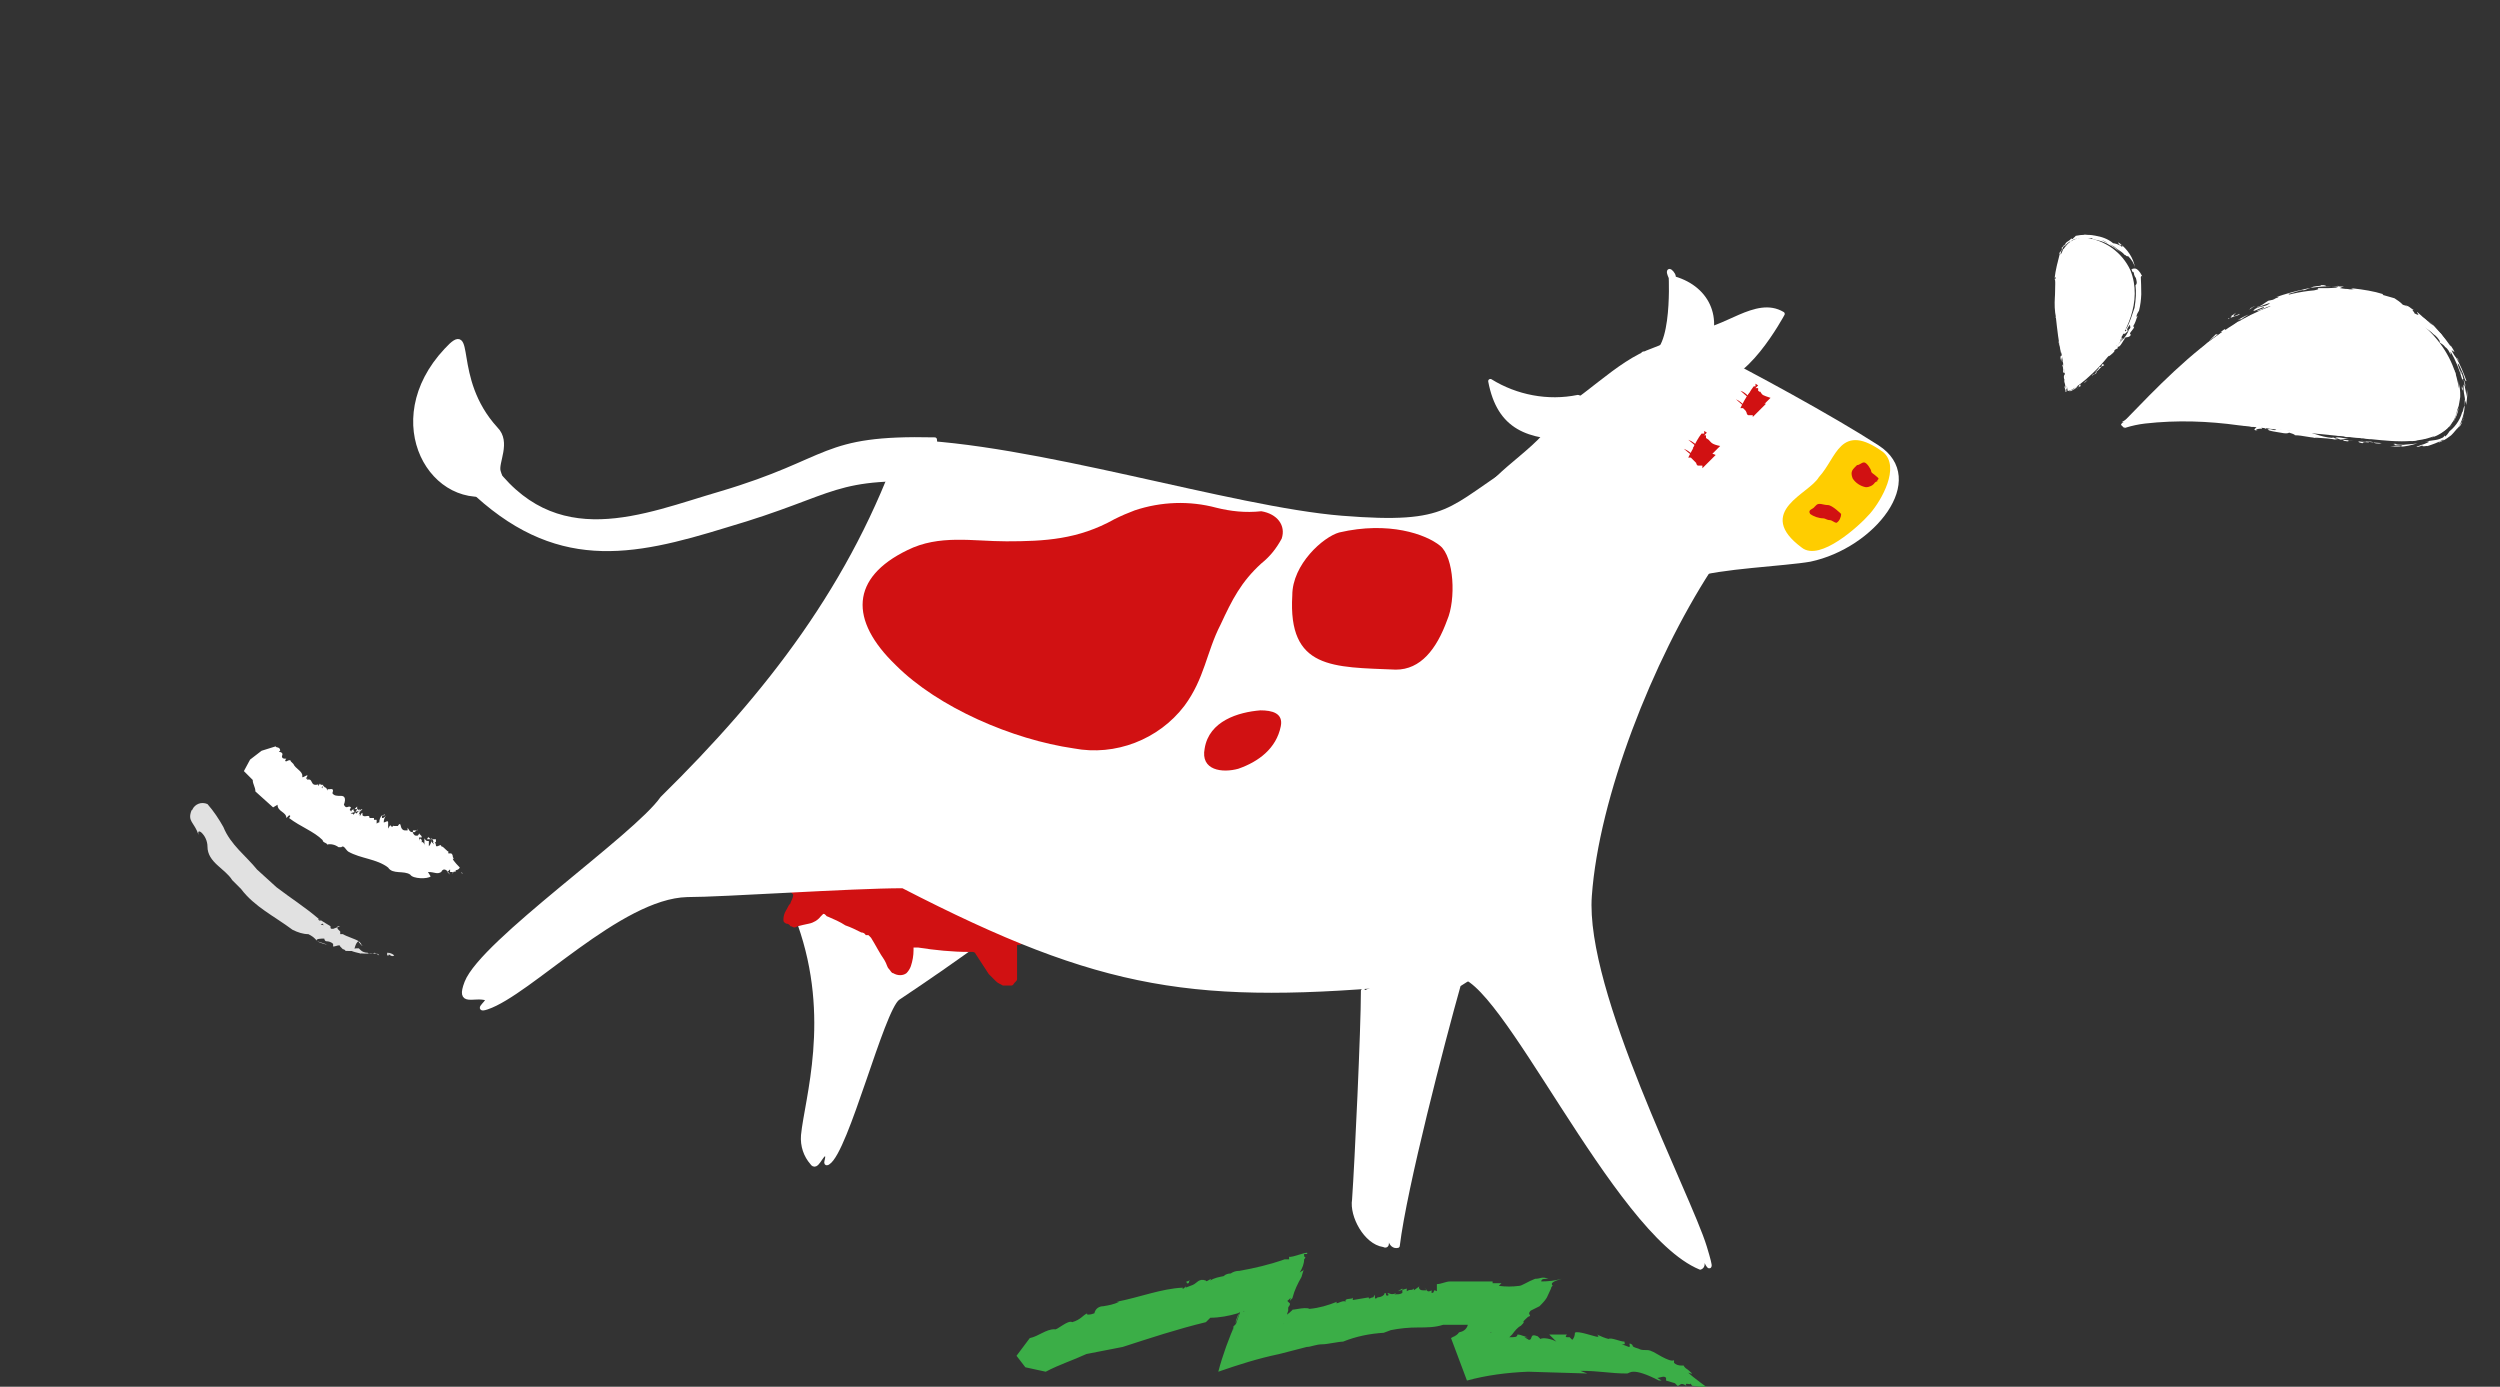 <?xml version="1.0" encoding="utf-8"?>
<!-- Generator: Adobe Illustrator 22.1.0, SVG Export Plug-In . SVG Version: 6.00 Build 0)  -->
<svg version="1.1" id="Layer_1" xmlns="http://www.w3.org/2000/svg" xmlns:xlink="http://www.w3.org/1999/xlink" x="0px" y="0px"
	 viewBox="0 0 282.5 156.7" style="enable-background:new 0 0 282.5 156.7;" xml:space="preserve">
<rect x="0" y="0" width="282.5" height="156.7" fill="#333333" stroke="none"/>
<style type="text/css">
	.st0{fill:#3BAE47;}
	.st1{opacity:0.85;}
	.st2{fill:#FFFFFF;}
	.st3{fill:#FFFFFF;stroke:#FFFFFF;stroke-width:0.493;stroke-linecap:round;stroke-linejoin:round;stroke-miterlimit:10;}
	.st4{fill:#D11112;}
	.st5{fill:#FFCD00;stroke:#FFCD00;stroke-width:0.493;stroke-miterlimit:10;}
	.st6{fill:#ED1C24;stroke:#ED1C24;stroke-width:0.689;stroke-miterlimit:10;}
	.st7{fill:none;}
</style>
<g transform="translate(-41.135 -1848.073)">
	<g transform="translate(62.68 1878.742)">
		<g transform="translate(93.221 110.935)">
			<path class="st0" d="M32,1.4C32.3,1.4,32.3,1.2,32,1.4z"/>
			<path class="st0" d="M58,4"/>
			<path class="st0" d="M57,8.8"/>
			<path class="st0" d="M40.9,4.7"/>
			<path class="st0" d="M19.3,3.2"/>
			<path class="st0" d="M19.3,3.2L19.3,3.2c0,0.3,0.3,0.3,0.3,0C19.8,2.9,19.6,3.2,19.3,3.2z"/>
			<path class="st0" d="M1.5,9.3"/>
			<path class="st0" d="M41.9,9"/>
			<path class="st0" d="M4.3,8.3"/>
			<path class="st0" d="M58.5,3.7"/>
			<path class="st0" d="M49.3,10.1"/>
			<path class="st0" d="M75.8,12.6"/>
			<path class="st0" d="M56.7,9.6h-0.8v0.3L56.7,9.6z"/>
			<path class="st0" d="M64.6,13.6l-0.8-0.3c2.3,0,3.3,0.3,5.3,0.3l0,0c0.3,0,0.5-0.8,3.6,0.8H73l-0.5-0.3c0.3,0,0.8-0.3,1,0v0.3
				l1,0.3l0.3,0.3c0.3,0,0.3-0.5,1,0c-0.3-0.5,0.5,0,0.5-0.3c0,0.1,0.1,0.3,0.2,0.3c0,0,0,0,0,0c0.5,0,1.5,0.3,1.8,0.3
				c0,0-1.8-1.3-2.3-1.8c0.8,0.3,0.3,0,0-0.3l0,0c-0.5-0.3-0.5-0.5-0.5-0.5h-0.3c-0.3,0-0.6-0.1-0.8-0.3v-0.3c-0.5,0.3-2.3-1-2.5-1
				c-0.5-0.3-1,0-1.5-0.3c-1-0.3-0.5-0.3-0.8-0.5c-0.5-0.3,0,0.3-0.3,0.3l-0.8-0.3c0.5,0,0.3,0,0.3-0.3c-0.5,0-1.5-0.5-1.8-0.3
				c-0.4-0.1-0.9-0.3-1.3-0.5l0.3,0.3c-0.3-0.3-0.3,0,0,0c-0.5,0-2.5-0.8-2.8-0.5l0,0c0,0.3-0.1,0.6-0.3,0.8l-0.3-0.3h-0.3
				c-0.3,0,0-0.3,0-0.3h-2l0.8,0.8c-0.5-0.3-1.5-0.5-1.8-0.3l-0.3-0.3C58,9,58.5,9.8,58,9.8l-0.5-0.3H58c-0.5,0-0.8-0.3-1.3-0.3l0,0
				c0,0.3-0.3,0.3-0.8,0.3c-0.7,0.1-1.4,0.1-2,0l-0.3,0.3h-0.8V9.6c1,0,1.9-0.2,2.8-0.5l0,0c-0.5,0-1,0.3-1.5,0.3
				c-0.3,0-0.8-0.3-0.3-0.5L53.7,9c-1.2,0.2-2.4,0.3-3.6,0.3h0.3c-0.3,0.3-0.8,0.3-0.8,0l0,0l1.5,3.6l1.5-0.8c0.7-0.4,1.4-0.8,2-1.3
				v-0.3c0.3-0.3,1.3-0.5,1-0.8l0.5-0.5c0.3-0.4,0.6-0.8,1-1l0,0c0.8-0.8-0.3,0,0.8-1C58.5,7,57.7,7,58.2,6.5l1-0.5c1-1,0.8-1,1.3-2
				c0-0.1,0.1-0.3,0.2-0.3c0,0,0,0,0,0c-0.3-0.3,0-0.5,1-0.8c-0.7,0.2-1.5,0.3-2.3,0.3c0-0.3,0.3-0.3,0.8-0.3c-0.8-0.3-0.8,0-1.5,0
				c-0.8,0.3-1.5,0.8-1.8,0.8l0,0c-0.8,0.1-1.5,0.1-2.3,0l0.3-0.3h-1V3.2h-4.8c-0.5,0-1,0.3-1.5,0.3v0.8C47,4,47.5,4.5,47,4.5V4.2
				c-0.5,0.3-0.5,0-0.8-0.3l0.3,0.3H46c-0.5,0-0.5-0.5-0.3-0.5L45,4.2V4c-0.3,0.3-0.3,0-0.8,0.3V4l-1,0.3L43.7,4v0.5
				c-0.5,0.3-0.8,0-1,0.3L43,4.5c-0.5,0.3-0.8,0-1,0c0,0,0.3,0.3,0,0.3s0-0.3-0.3-0.3c0,0.3-0.5,0.5-0.8,0.5l0,0c0,0-0.3,0.3-0.3,0
				V4.7L40.4,5c-0.3,0-0.5,0.3-0.5,0l0,0l-1.8,0.3V5c0,0.3-1,0-0.8,0.5c-0.3-0.3-1.3,0.5-1,0c-1,0.4-2,0.7-3.1,0.8
				c-0.5-0.3-2.3,0.3-1.8,0c-0.3,0.3-0.6,0.6-1,0.8l0,0c0.3,0,0,0.8-0.3,1.3L30,8.5v0.3l0,0c0-0.3,0.3-0.5,0.3-0.8
				c0.3-0.5,0.3-1,0.5-1.5V6.2C30.8,6,31,6,31,5.7l-0.3-0.3C31,5.2,31,5,31.3,5V4.5l0,0c0,0.3-0.3,0.5-0.3,1l0,0
				c0-0.3,0.3-0.3,0.3-0.5c0.2-0.8,0.6-1.6,1-2.3c0.1-0.3,0.2-0.7,0.3-1c0,0.3-0.3,0.3-0.5,0.5c0.3-0.5,0.5-1,0.5-1.5
				c0,0,0.3-0.3,0-0.3l0,0V0.1h0.3c0.5-0.5-1.8,0.5-2,0.3v0.3h-0.5c-1.7,0.6-3.4,1-5.1,1.3c-0.4,0-0.7,0.1-1,0.3
				c-0.3,0-0.6,0.1-0.8,0.3c-0.5,0.1-1.1,0.2-1.5,0.5c0.3-0.5-0.5,0.3-0.5,0c-0.8-0.3-1,0.3-1.5,0.5l0,0l-0.8,0.3
				c0.3-0.5-0.5,0.5-0.3,0C16.5,4,14,5,11.4,5.5h0.3C11.1,5.8,10.5,5.9,9.9,6c-0.5,0-0.9,0.3-1,0.8C8.4,7,7.9,7,8.1,6.8
				C7.6,7,7.4,7.5,6.4,7.8c-0.5-0.3-1.8,1-2,0.8l0,0c-1,0-1.8,0.8-2.8,1l0,0l-1.5,2l1,1.3l2.3,0.5c1.5-0.8,3.1-1.3,4.6-2l4.1-0.8
				c3.1-1,6.1-2,9.4-2.8l0.5-0.5c1,0,2.1-0.2,3.1-0.5c0,0,0.5-0.3,0.3,0l0.3-0.3c0.3,0,0,0.3-0.3,0.3h0.3l0.5-1.3L26.2,5V4.7l-0.5,1
				L24.9,8l-0.3,0.3v0.3c-0.3,0.3,0.3-0.5,0.3-1l0.3-0.8V7l-0.3,0.8c-0.8,1.8-1.5,3.7-2,5.6c2.3-0.8,4.5-1.5,6.9-2l3.1-0.8
				c0.5,0,1-0.3,1.8-0.3c0.5,0,1.8-0.3,2.3-0.3c1.5-0.6,3-0.9,4.6-1l0,0l0.8-0.3l0,0c1-0.2,2-0.3,3.1-0.3l0,0c0.9,0,1.9,0,2.8-0.3
				h2.8c-0.1,0.4-0.4,0.7-0.8,0.8l0,0c-0.1,0-0.3,0.1-0.3,0.2c0,0,0,0,0,0c-0.3,0.3-0.5,0.3-0.8,0.5l1.8,4.8c2.2-0.6,4.5-0.9,6.9-1
				L64.6,13.6L64.6,13.6z"/>
			<path class="st0" d="M73.7,14.1"/>
			<path class="st0" d="M60.8,9.8L60.8,9.8l-0.3-0.3L60.8,9.8z"/>
			<path class="st0" d="M69.7,10.1L69.7,10.1z"/>
			<path class="st0" d="M76.8,14.6L76.8,14.6c0-0.1-0.1-0.3-0.2-0.3c0,0,0,0,0,0L76.8,14.6z"/>
			<path class="st0" d="M76.5,12.9"/>
		</g>
		<g transform="translate(0 60.09)">
			<g class="st1">
				<path class="st2" d="M21,16.2L21,16.2z"/>
				<path class="st2" d="M20.5,15.9"/>
				<path class="st2" d="M20.3,15.9"/>
				<path class="st2" d="M20.5,16.2"/>
				<path class="st2" d="M20.5,16.2"/>
				<path class="st2" d="M20,16.9L20,16.9c-0.3,0-0.6-0.1-0.8-0.3L19,16.4c-0.3,0-1,0-0.8,0.3c0.5,0.2,1,0.3,1.5,0.3H21
					c0.1,0,0.3,0.1,0.3,0.2c0,0,0,0,0,0l-0.5-0.3C20.8,16.9,20.3,17.2,20,16.9z"/>
				<path class="st2" d="M23,17.2L23,17.2c-0.2-0.2-0.5-0.3-0.8-0.3v0.3c0.3,0,0.3,0,0-0.3C22.5,17.2,22.8,17.4,23,17.2z"/>
				<path class="st2" d="M23.3,17.4"/>
				<path class="st2" d="M19,15.6c-0.5-0.3-1.3-0.5-1.8-0.8h-0.3v-0.3l-0.3-0.3l0,0v-0.3h0.3l-0.8,0.3l0,0c-0.3,0-0.3,0-0.3-0.3l0,0
					l-0.5-0.3h-0.3v-0.3h-0.3v0.3c0,0.3,0.3-0.3,0.3,0.3c0-0.3-0.3,0-0.3-0.3v-0.3c-0.1,0-0.3-0.1-0.3-0.2c0,0,0,0,0,0
					c0.1,0,0.3,0.1,0.3,0.2c0,0,0,0,0,0h0.3v0.3h0.3l-0.8-0.5c-1.5-1.3-3.1-2.3-4.8-3.6L7.5,7.5C6.3,6,4.5,4.7,3.7,2.7
					C3.2,1.8,2.6,0.9,1.9,0.1c-0.7-0.3-1.4,0-1.7,0.6c0,0,0,0.1-0.1,0.1c-0.5,1.3,0.3,1.3,0.8,2.8c-0.3-1,1,0,1,1.3
					c0,1.8,2,2.5,2.8,3.8l1,1c1.5,2,3.8,3.1,5.8,4.6c0.6,0.3,1.2,0.5,1.8,0.5c0.4,0.2,0.7,0.4,1,0.8c0.5,0.3,1,0.3,1.3,0.5
					c-0.5-0.3-0.8-0.3-1.3-0.5c-0.3-0.3,0.5-0.3,0.8-0.3c0,0.1,0.1,0.3,0.2,0.3c0,0,0,0,0,0c0.3,0,0.6,0.1,0.8,0.3v0.3
					c0.3,0,0.8-0.3,0.8,0l0.3,0.3c0.1,0,0.3,0.1,0.3,0.2c0,0,0,0,0,0h0.3v-0.3l0.3,0.3l-0.3-0.3v0.3c0.5,0,1,0,1.5,0.3l0,0
					c-0.3,0-0.5-0.3-0.8-0.5l0,0C18.7,15.6,19,15.6,19,15.6C19,15.9,19.2,15.9,19,15.6c0.3,0.3,0.3,0.3,0.3,0.5h0.3
					C19.2,16.2,19,15.6,19,15.6z"/>
				<path class="st2" d="M16.7,14.6L16.7,14.6l-0.5-0.3C16.3,14.5,16.5,14.6,16.7,14.6z"/>
			</g>
		</g>
		<g transform="translate(6.015 53.366)">
			<path class="st2" d="M8.9,4.6"/>
			<path class="st2" d="M16,8.1"/>
			<path class="st2" d="M17,8.9"/>
			<path class="st2" d="M13,7.6"/>
			<path class="st2" d="M6.9,3.3"/>
			<path class="st2" d="M6.9,3.3"/>
			<path class="st2" d="M3.6,0"/>
			<path class="st2" d="M10.9,11.7"/>
			<path class="st2" d="M4.1,0.8"/>
			<path class="st2" d="M16,8.1"/>
			<path class="st2" d="M18.3,9.4"/>
			<path class="st2" d="M24.2,12.7"/>
			<path class="st2" d="M19.8,10.4"/>
			<path class="st2" d="M21.1,15l-0.3-0.5c0.8,0,1,0.3,1.5,0l0,0c0,0,0.3-0.8,1,0.3l0,0l-0.3-0.3l0.3-0.3v0.3h0.3v0.3
				c0,0,0-0.5,0.3-0.3c0-0.3,0.3-0.3,0-0.5v0.3c0.2,0,0.4-0.1,0.5-0.3c0,0-0.8-0.8-0.8-1c0.3,0,0,0,0-0.3l0,0c0-0.1-0.1-0.3-0.2-0.3
				c0,0,0,0,0,0h-0.3v-0.3c0,0.3-0.5-0.5-0.8-0.5c0-0.3-0.3,0-0.5,0s0-0.3-0.3-0.5s0,0.3,0,0.3l-0.3-0.3v-0.3c-0.3,0-0.3-0.5-0.5,0
				h1v0.3l0,0c-0.3,0.3-0.5-0.8-0.5-0.3l0,0c0,0.3-0.1,0.6-0.3,0.8v-0.3l0,0v-0.3c-0.3,0-0.3,0-0.5-0.3v0.8c0-0.3-0.3-0.5-0.3-0.3
				v-0.3c-0.3-0.5-0.3,0.3-0.3,0v-0.3h0.3c0-0.3-0.3-0.3-0.3-0.5l0,0c0,0.1-0.1,0.3-0.2,0.3c0,0,0,0,0,0c-0.3,0-0.3,0-0.5-0.3v-0.3
				h0.5V9.7l-0.3,0.3c-0.5,0-0.5,0-0.8-0.5v0.3h-0.3c-0.3,0-0.5-0.3-0.5-0.8v0.3c0,0,0-0.5-0.3,0h-0.5c0-0.3,0,0.3-0.3,0
				c0-0.3-0.3,0.3-0.3,0.3V8.9c0-0.3-0.3,0-0.5,0c0-0.3,0.1-0.6,0.3-0.8c-0.3,0.3-0.3,0.3-0.5,0.3c0-0.3,0-0.3,0.3-0.3
				c0-0.3,0,0-0.3,0c-0.2,0.2-0.3,0.5-0.3,0.8l0,0c-0.3,0-0.3,0.3-0.3,0V8.6h-0.3V8.4h-0.5c0-0.5-0.5,0-0.8-0.3V7.9
				c0-0.3-0.3,0.3-0.3,0.3V7.9c-0.3,0.3,0,0,0-0.3v0.3l0,0c0-0.3,0-0.5,0.3-0.5l-0.3,0.3V7.4c-0.3,0.3,0,0-0.3,0V7.1l-0.3,0.3h0.3
				l-0.3,0.5c-0.3,0.3,0,0-0.3,0l0,0c-0.3,0,0-0.3,0-0.3l0,0l-0.3,0.3l0,0L13,7.6l-0.3,0.3l0,0l-0.3-0.3V7.4c-0.3,0.3,0-0.3-0.3,0.3
				c0-0.3-0.3,0,0-0.5c-0.3-0.3-0.5,0.3-0.8-0.3c0.3-0.8,0-1-0.3-1c-0.5,0-0.8,0-1-0.3c0.3-0.8-0.5-0.3-0.5-0.5L9.4,5.3
				c0-0.5-0.5-0.3-0.3-0.5H8.9v0.3c0-0.3-0.3,0,0-0.3l0,0c0.3-0.3-0.3,0-0.3-0.3L8.4,4.8V4.6l0,0c-1,0.3-0.5-0.8-1.3-0.5
				c0.3-0.3-0.3,0,0-0.3c0.3-0.5-0.3,0-0.5,0l0,0V3.6l0,0c0-0.5-0.8-0.8-1-1.3l0,0L5.3,2c0-0.3-0.5,0-0.5,0c-0.3,0,0-0.3,0-0.3
				c-0.3,0-0.5,0-0.5-0.3C4.6,0.8,3.6,1,4.1,0.8l0,0c0-0.5-0.5-0.3-0.5-0.5l0,0L2,0.8l-1.3,1L0,3.1l1,1c0,0.5,0.3,0.8,0.3,1.3l2,1.8
				l0.5-0.3c0,0.8,1,0.8,1,1.5l0.3-0.3c0.3,0,0,0.3,0,0.3c1.3,1,2.8,1.5,3.8,2.5c0,0.3,0.5,0.3,0.5,0.5c0.4-0.1,0.9,0,1.3,0.3h0.3
				c0.3-0.3,0.5,0.3,0.8,0.5l0,0C13.2,13,15,13,16.3,14c0.5,0.8,1.8,0.3,2.5,0.8C19.1,15.3,20.8,15.3,21.1,15z"/>
			<path class="st2" d="M23.6,15"/>
			<path class="st2" d="M20.6,10.9"/>
			<path class="st2" d="M22.6,11.2"/>
			<path class="st2" d="M24.7,14.7L24.7,14.7C24.7,14.5,24.4,14.5,24.7,14.7z"/>
			<path class="st2" d="M24.4,13"/>
		</g>
		<g transform="translate(12.626 0)">
			<g transform="translate(12.758)">
				<path class="st3" d="M128.6,72.2c-3.2,3.2-6.8,6-10.7,8.4l0,0c-1.8,6.4-6.1,22.9-6.9,29.5c-0.4,0.1-0.7-0.2-0.8-0.6
					c0-0.1,0-0.1,0-0.2c0-0.5-0.5-0.5-0.5-0.3c0,0.5,0.3,1.3-0.3,1c-2-0.3-3.6-3.3-3.3-5.1c0.3-4.3,1-19.3,1-23.6"/>
				<path class="st3" d="M144.6,6.8c3.3,0,6.9-3.8,9.9-2c0,0-4.6,8.6-8.1,7.1C142.8,10.4,141.8,10.7,144.6,6.8"/>
				<g transform="translate(43.43 59.213)">
					<path class="st3" d="M29.7,9.4c-6.1,4.8-11.7,8.9-18.6,13.5c-1.8,1.3-5.8,17.3-7.9,18.6c-0.5,0.3,0.3-0.8-0.3-1
						c-0.5,0-1,1.8-1.5,1c-0.7-0.8-1.1-1.9-1-3.1C0.8,34.3,3.8,25.2,0,14.5C2.3,9.4,5.1,4.8,7.6,0"/>
				</g>
				<path class="st4" d="M42.7,70.4L42.7,70.4c0,0.5-0.3,0.8-0.3,1c-0.3,0.3-0.3,0.5-0.5,0.8c-0.2,0.3-0.3,0.7-0.3,1
					c0,0.3,0,0.3,0.3,0.5c0.2,0,0.4,0.1,0.5,0.3l0,0c0.3,0,0.3,0.3,0.8,0c0.4-0.1,0.8-0.2,1.3-0.3c0.5-0.1,1-0.4,1.3-0.8l0.3-0.3
					c0.3,0,0.3,0.3,0.5,0.3c0.7,0.3,1.4,0.6,2,1c0.6,0.2,1.2,0.5,1.8,0.8c0.2,0,0.4,0.1,0.5,0.3h0.3l0.3,0.3c0.5,0.8,1,1.8,1.5,2.5
					c0.3,0.5,0.3,0.8,0.5,1s0.3,0.5,0.5,0.5c0.5,0.3,1.1,0.3,1.5,0c0.2-0.2,0.4-0.5,0.5-0.8c0.2-0.6,0.3-1.2,0.3-1.8v-0.3h0.5
					c1.9,0.3,3.9,0.5,5.8,0.5H63c0.1,0,0.3,0.1,0.3,0.2c0,0,0,0,0,0l1.5,2.3l0.8,0.8c0.3,0.3,0.5,0.3,0.8,0.5h0.8
					c0.3,0,0.3,0,0.5-0.3c0.3-0.3,0.3-0.3,0.3-0.5v-3.8h0.3c4.1-1.5,6.9-3.3,8.9-7.1c0.3-0.5,0.5-0.8,0.5-1.3
					c-0.3-9.7-6.1-14.2-14.2-18.6c-0.5-0.3-1-0.5-1.5-0.5c-8.9-2.5-16.5-3.1-24.2,2.5c-0.5,0.3-0.5,0.5-0.8,1
					C34.3,60,37.1,65.1,42.7,70.4L42.7,70.4z"/>
				<g transform="translate(5.503 7.556)">
					<path class="st3" d="M49.6,11.7c14.5,0.3,37.1,7.6,49.6,8.6s11.9-1,20.1-6.1c1.8-1.3,1.8-2.3,3.6-3.6c8.3,1.4,16.7,2.1,25.2,2
						c-2.5,4.8-4.1,8.4-7.4,13.5c-6.6,10.2-12.7,25.7-13.5,36.9c-0.8,10.9,11.2,33.8,13,39.7s-1.5-2.5-0.8,0.5c0,0.3,1,1.5,0.3,1.8
						C130,101,117.2,71.5,112.2,72c-1.5,0.4-3,0.6-4.6,0.8c-24.9,2.3-35.3,0.8-58-10.9c-5.8,0-20.3,1-24.4,1
						C17.6,63.1,7.4,74,2.6,75.6c-1.5,0.5,0.5-0.8,0-1c-1.5-0.5-3.3,0.8-2.3-1.8c1.8-4.6,19.1-16.5,22.1-20.8
						C34.4,40.2,44,27.8,49.6,11.7z"/>
					<path class="st3" d="M122.3,9.2c4.3-2,7.9-6.4,12.2-7.9c3.6-1.3,1.8-2.3,6.1,0.3c4.6,2.3,14,7.4,19.1,10.7
						c5.6,3.6-0.5,11.2-7.6,12.7c-2.8,0.5-10.4,0.8-13.2,1.8"/>
				</g>
				<path class="st3" d="M128.6,17.3c-2.3,3.6-8.1,6.1-8.9,10.2c0,0.3,12.7-0.8,11.4-5.3c0-0.3,1-0.3,0.5-0.5"/>
				<path class="st5" d="M156.8,31c1.8,1.5,6.1-2.3,7.4-3.8c1.3-1.5,3.3-5.1,1.5-6.6c-4.6-3.3-4.8,0.5-6.9,2.8
					C157.6,25.4,151.7,27.2,156.8,31z"/>
				<g transform="translate(157.516 26.303)">
					<path class="st4" d="M0.8,0.1c0.3-0.3,0.8,0,1.3,0s1.5,1,1.5,1c0,0.4-0.2,0.8-0.5,1l0,0c-0.3,0-0.5-0.3-0.8-0.3
						S1.8,1.6,1.6,1.6C1.1,1.6,0.5,1.4,0.1,1.1c-0.3-0.5,0.3-0.5,0.5-0.8L0.8,0.1"/>
				</g>
				<g transform="translate(162.317 21.585)">
					<path class="st4" d="M0.6,0.3C0.9,0.3,1.1,0,1.4,0s0.8,0.8,0.8,1s0.3,0.3,0.5,0.5S3.2,1.8,2.9,2c0,0.3,0,0-0.3,0.3
						C2.4,2.6,2,2.8,1.6,2.8C1,2.7,0.4,2.3,0.1,1.8C-0.2,1,0.1,0.8,0.6,0.3L0.6,0.3"/>
				</g>
				<g transform="translate(121.483)">
					<path class="st3" d="M24.2,9.1c2-3.8,0.3-7.4-3.8-8.4c-0.8-1.8,1,0.3,0,0c0,0,0.5,10.2-3.1,8.6"/>
					<path class="st3" d="M9.9,14.2c-3.4,0.7-7,0-9.9-1.8c1,5.3,4.3,6.4,9.4,6.4C11.4,17.5,13,15.2,9.9,14.2z"/>
				</g>
				<path class="st4" d="M110.8,45c2.8,0,4.6-2.3,5.8-5.6c1-2.3,0.8-7.1-0.8-8.4s-5.8-2.8-11.4-1.5c-1.8,0.5-5.3,3.6-5.3,7.1
					C98.6,45,103.7,44.7,110.8,45z"/>
				<path class="st4" d="M89.2,53.9c-0.5,2.5,2,2.8,3.8,2.3c2.3-0.8,4.3-2.3,4.8-4.8c0.3-1.5-1-1.8-2.3-1.8
					C93,49.8,89.7,50.8,89.2,53.9z"/>
				<path class="st4" d="M90.5,26.7c-3-0.8-6.2-0.7-9.2,0.3c-0.8,0.3-1.5,0.6-2.3,1c-4.1,2.3-7.9,2.5-12.2,2.5
					c-3.8,0-7.6-0.8-11.2,1c-6.4,3.1-6.6,7.9-1.3,13c4.8,4.8,13.2,8.4,20.1,9.4c4.7,0.9,9.6-1,12.5-4.8c2.3-3.1,2.5-6.1,4.1-9.2
					c1.3-2.8,2.3-4.8,4.6-6.9c1-0.8,1.7-1.7,2.3-2.8c0.5-1.5-0.5-2.8-2.3-3.1C93.8,27.3,92.1,27.1,90.5,26.7z"/>
				<path class="st3" d="M9.4,24.9C2,27.2-4.1,17,3.5,8.9c3.3-3.6,0.3,3.1,5.6,8.9c1.5,1.5,0,3.8,0.3,4.8
					C9.9,23.9,9.6,24.9,9.4,24.9z"/>
				<path class="st3" d="M6.1,24.4c9.7,9.4,18.3,7.6,29,4.3c13-3.8,11.7-5.8,24.9-5.1c-0.8-1.4-1.2-3-1.3-4.6
					c-13-0.3-11.4,2.3-24.2,6.1c-8.6,2.5-18.8,7.1-26.2-3.6C7.4,22.3,6.6,23.3,6.1,24.4z"/>
				<g transform="translate(148.941 12.687)">
					<path class="st4" d="M2.5,2.3C2,1.8,1.5,1,0.8,0.8"/>
					<path class="st4" d="M3.3,1.5"/>
					<path class="st4" d="M3.3,1.5"/>
					<path class="st4" d="M0,1.8"/>
					<path class="st4" d="M3.1,1L3.1,1C2.8,1,3.1,0.8,3.1,1C2.8,1,2.8,0.8,3.1,1C2.8,1,2.8,0.8,3.1,1L3.1,1L2.8,0.8l0,0V0.5H2.5
						l0.3-0.3L2.5,0l0,0v0.3H2.3C1.9,0.8,1.6,1.4,1.3,2h0.3l0.3,0.3l0,0L2,2.5l0,0c0,0.1,0.1,0.3,0.2,0.3c0,0,0,0,0,0h0.5v0.3l0,0
						l1.5-1.5l0,0C3.3,1.3,3.3,1.3,3.1,1L3.1,1z"/>
				</g>
				<g transform="translate(143.348 18.026)">
					<path class="st4" d="M2.3,2.5C1.8,2,1.3,1.3,0.5,1"/>
					<path class="st4" d="M3.1,1.8"/>
					<path class="st4" d="M3.1,1.5"/>
					<path class="st4" d="M0,2"/>
					<path class="st4" d="M2.8,1L2.8,1L2.5,0.8l0,0V0.5H2.3l0.3-0.3L2.3,0l0,0v0.3H2C1.6,0.8,1.3,1.4,1,2h0.3l0.3,0.3l0,0l0.3,0.3
						l0,0c0,0.1,0.1,0.3,0.2,0.3c0,0,0,0,0,0h0.5v0.3l0,0l1.5-1.5l0,0C3.1,1.5,3.1,1.3,2.8,1L2.8,1z"/>
				</g>
				<g transform="translate(148.433 13.45)">
					<path class="st4" d="M2.5,2.5C2,2,1.5,1.3,0.8,1"/>
					<path class="st4" d="M3.3,1.8"/>
					<path class="st4" d="M3.3,1.5"/>
					<path class="st4" d="M0,2"/>
					<path class="st4" d="M3.1,1L3.1,1L2.8,0.8l0,0V0.5H2.5l0.3-0.3L2.5,0l0,0v0.3H2.3C1.9,0.8,1.6,1.4,1.3,2h0.3l0.3,0.3l0,0L2,2.5
						l0,0c0,0.1,0.1,0.3,0.2,0.3c0,0,0,0,0,0h0.5V3l0,0l1.5-1.5l0,0C3.3,1.5,3.3,1.3,3.1,1L3.1,1z"/>
				</g>
				<g transform="translate(142.84 19.043)">
					<path class="st4" d="M2.3,2.5C1.8,2,1.3,1.3,0.5,1"/>
					<path class="st4" d="M3.1,1.5"/>
					<path class="st4" d="M3.3,1.5"/>
					<path class="st4" d="M0,2"/>
					<path class="st4" d="M2.8,1L2.8,1L2.5,0.8l0,0V0.5H2.3l0.3-0.3L2.3,0l0,0v0.3H2C1.6,0.8,1.3,1.4,1,2h0.3l0.3,0.3l0,0l0.3,0.3
						l0,0c0,0.1,0.1,0.3,0.2,0.3c0,0,0,0,0,0h0.5v0.3l0,0l1.5-1.5l0,0C3.1,1.3,3.1,1.3,2.8,1L2.8,1z"/>
				</g>
			</g>
			<path class="st6" d="M0,61"/>
		</g>
	</g>
	<g transform="matrix(0.839, 0.545, -0.545, 0.839, 282.763, 1862.735)">
		<g transform="translate(0 0)">
			<g transform="translate(0)">
				<g transform="translate(16.43 0)">
					<g transform="translate(0 0)">
						<path class="st2" d="M0.1,29c0.1-0.2,0.1-0.4,0.1-0.7c1-5.1,2-10.3,4.1-15.1S10,4.3,14.8,2.1C19.5,0,25.6,0.5,29.3,4.2
							c1.1,1,1.8,2.4,2,3.9c0.1,3-3,5-5.7,6.4c-4.8,2.5-9.5,4.9-14.3,7.3c-3.2,1.5-6.2,3.3-9,5.6c-0.6,0.5-1.1,1-1.6,1.6
							C0.5,29.1,0.3,29.1,0.1,29z"/>
						<path class="st2" d="M23.3,0.6c0.5,0,1.4,0.2,1.4,0.4c0.1-0.1,0.1-0.1,0.7,0c-0.1,0.1,0.5,0.3,0.9,0.4c-0.5-0.3-1-0.5-1.5-0.7
							c-0.2,0-0.5-0.1-0.7-0.1c-0.3-0.1-0.6-0.2-0.9-0.2c-0.5-0.1-1-0.2-1.6-0.1c0.2,0.1,0.5,0.1,0.8,0.2
							C22.7,0.4,22.9,0.6,23.3,0.6z"/>
						<path class="st2" d="M26.3,2.2h0.1c-0.4-0.2-0.8-0.3-1.3-0.4C25.5,1.8,26.3,2.1,26.3,2.2z"/>
						<path class="st2" d="M29.8,4.7c-0.2,0,0.2,0.5,0.1,0.6c0.2-0.2,0.7,0.8,0.8,1.3L31,6.8c-0.1-0.4-0.3-0.9-0.5-1.3
							c-0.3-0.5-0.7-1-1.2-1.4C29.5,4.3,29.7,4.5,29.8,4.7z"/>
						<path class="st2" d="M30.3,5.6c0.1,0.1,0.2,0.2,0.3,0.3C30.5,5.7,30,5.1,30.3,5.6z"/>
						<path class="st2" d="M30.3,4.6c-0.6-0.8,0.3,0.5-0.4-0.2C30.2,4.6,30.5,4.9,30.3,4.6z"/>
						<path class="st2" d="M31.4,8.6c0-0.7-0.1-1.4-0.4-2c0.1,0.3,0.1,0.5,0.2,0.8C31.3,7.8,31.4,8.2,31.4,8.6z"/>
						<path class="st2" d="M31.1,8.7c0-0.2,0.1-0.7,0.1-0.3C31.1,9,31,9.5,30.7,10.1c0.1-0.2,0.1-0.4,0.2-0.6
							c-0.1,0-0.1,0.1-0.1,0.2c-0.1,0.1-0.1,0.3-0.1,0.4c-0.1,0.3-0.3,0.5-0.4,0.5c-0.4,0.8,0.5-0.4,0,0.5c0.6-0.7,0.9-1.6,1.1-2.5
							c0,0.2-0.1,0.5-0.2,0.7c0.2-0.7,0.1-1.5-0.1-2.2C31.1,7.7,31.1,8.2,31.1,8.7z"/>
						<path class="st2" d="M29.7,11.4c-0.4,0.5-1.3,1.1-1.3,1.4c0.4-0.2,0.7-0.5,0.8-0.8c0.2-0.1,0.7-0.6,0.5-0.4
							C29.7,11.7,30,11.2,29.7,11.4z"/>
						<path class="st2" d="M27.7,13c-0.1,0.1-0.2,0.3-0.3,0.4c0.1-0.1,0.2-0.1,0.2-0.2l0.1,0.1c0.1-0.3,0.4-0.5,0.7-0.7
							C28.2,12.7,27.9,12.9,27.7,13z"/>
						<path class="st2" d="M28,13.8c-0.4,0.2-0.7,0.4-1.1,0.7c0.6-0.3,1.2-0.7,1.7-1.2l-0.1,0.1c0.3-0.3,0.6-0.6,0.8-0.9
							C28.9,13,27.6,13.7,28,13.8z"/>
						<path class="st2" d="M28.8,13.2l-0.4,0.4L28.8,13.2z"/>
						<path class="st2" d="M26,14.1c0.3-0.1,0.6-0.3,0.9-0.5l-0.2,0.1C26.4,13.9,26.1,14,26,14.1z"/>
						<path class="st2" d="M27.3,13.9c-0.7,0.4,0.5-0.1-0.2,0.3c0.4-0.2,0.7-0.4,1-0.7C27.9,13.6,27.4,14,27.3,13.9z"/>
						<path class="st2" d="M25.4,14.4l-0.7,0.5L25.4,14.4z"/>
						<path class="st2" d="M23.4,15.3l-0.1,0.2c-0.8,0.4-1.5,0.7-2.3,1c0.2,0.1-0.2,0.4,0.5,0.1c0.1-0.1,0.3-0.2,0.2-0.2
							c0.3-0.1,0.2,0,0.5-0.1c0.4-0.3,1.2-0.7,1.6-0.9c-0.1,0.1-0.2,0.1-0.4,0.2c0.7-0.5,1-0.3,1.3-0.7C24.2,15,23.8,15.2,23.4,15.3
							z"/>
						<path class="st2" d="M23.7,15.8l0.7-0.3c-0.1,0.2-0.8,0.4-0.8,0.5c0.1,0.1,0.7-0.2,0.5-0.1c-0.1-0.3,0.9-0.5,0.4-0.5
							c0.8-0.5,0.4,0,1.2-0.5l0.2-0.2C24.9,15.3,24.7,15.3,23.7,15.8z"/>
						<path class="st2" d="M21.2,17.1l-0.4,0.1h0.2c-1.4,0.8-2.5,0.7-3.4,1.3c-1,0.6-2.1,1.1-3.2,1.6c-0.5,0.4,0.5-0.2,0.7-0.2
							c-0.1,0.3-0.6,0.2-0.8,0.5c0,0.2,1.2-0.4,1.7-0.6c0.2-0.1,0.4-0.2,0.5-0.4c0.1,0,0.6-0.2,0.7-0.1c0.8-0.5,1.4-0.6,2.2-1.1
							c0.3-0.1-0.6,0.4-0.4,0.2l0.5-0.2h-0.1c0.7-0.4,1.4-0.8,2.2-1.1c-0.4,0.1-0.6,0.2-0.2-0.1l0.4-0.1l0.7-0.6
							C22.1,16.6,21.2,16.8,21.2,17.1z"/>
						<path class="st2" d="M22.2,16.8c1-0.4-0.2-0.1,0.9-0.6L22,16.8H22.2z"/>
						<path class="st2" d="M17.5,18.9l-0.5,0.2C17.3,19.1,17.9,18.5,17.5,18.9z"/>
						<path class="st2" d="M15.7,19.8l0.1-0.3l-0.4,0.3H15.7z"/>
						<path class="st2" d="M14,20.4c-0.3,0.2,0.1,0.1,0.5-0.1C14.2,20.5,13.9,20.5,14,20.4z"/>
						<path class="st2" d="M11.2,21.5c0.8-0.4-0.7,0.3-0.2-0.1C10.9,21.5,10.5,21.8,11.2,21.5z"/>
						<path class="st2" d="M8.3,22.4c0.3-0.2,0.4-0.2,0.5-0.2C8.7,22.4,8.5,22.4,8.3,22.4z"/>
						<path class="st2" d="M18.7,17.8c0.1-0.1,0.2-0.1,0.3-0.1C18.9,17.7,18.8,17.7,18.7,17.8z"/>
						<path class="st2" d="M18.5,17.8l0.2-0.1C18.6,17.8,18.6,17.8,18.5,17.8z"/>
						<path class="st2" d="M12.4,20.6"/>
						<path class="st2" d="M28.5,3.7c-0.1-0.1-0.2-0.2-0.4-0.2C28.3,3.5,28.4,3.6,28.5,3.7z"/>
						<path class="st2" d="M28.2,3.3c0.3,0.1,0.5,0.3,0.6,0.6c0.2,0.3,0.5,0.6,0.8,0.9c-0.4-0.4-0.7-0.7-1.1-1
							C28.1,3.1,29,4,28.2,3.3z"/>
						<path class="st2" d="M29.7,12.1L29.7,12.1C29.6,12.2,29.6,12.1,29.7,12.1z"/>
						<path class="st2" d="M3.2,16.2L3.2,16.2L3,16.8L3.2,16.2z"/>
						<path class="st2" d="M3.3,16.2l0.5-1c-0.8,2.1-1.4,4.2-1.9,6.4v-0.2c-0.1,0.1,0.3-1.3,0.7-2.6C2.8,17.8,3.1,17,3.3,16.2z"/>
						<path class="st2" d="M3.4,15.8c0.1-0.7,0.5-1,0.7-1.8c-0.1,0.5-0.2,0.9-0.4,1.4L3.4,15.8z"/>
						<path class="st7" d="M3.8,13.6c0.2-0.3,0.3-0.7,0.4-0.9C4.3,12.9,4,13.3,3.8,13.6z"/>
						<path class="st2" d="M3.7,12.4c0-0.1,0.1-0.1,0.1-0.2C3.8,12.3,3.8,12.4,3.7,12.4z"/>
						<path class="st2" d="M3.8,12.4"/>
						<path class="st2" d="M3.8,12.3c0.1-0.1,0.1-0.3,0.1-0.4L3.8,12c0.1-0.2,0.2-0.5,0.3-0.7C4,11.7,4,11.7,4.1,11.8l0.4-0.6
							C4.6,11.4,4.1,11.7,3.8,12.3z"/>
						<path class="st7" d="M4.8,10.3L4.6,11C4.4,11.1,4.7,10.5,4.8,10.3z"/>
						<path class="st2" d="M5.5,9.5C5.4,9.7,5,10.2,5.3,9.9l-0.2,0.4C5.3,9.9,5,10.1,5.5,9.5z"/>
						<path class="st2" d="M5.1,10.2c0,0.1-0.1,0.1-0.1,0.2C5,10.3,5.1,10.3,5.1,10.2z"/>
						<path class="st7" d="M2.7,17.2C2.8,17.1,2.8,17.1,2.7,17.2L2.7,17.2z"/>
						<path class="st2" d="M6.4,8.4l0.2-0.2C6.6,8.2,6.5,8.3,6.4,8.4z"/>
						<path class="st2" d="M0.6,29.2c0.2-0.9,0.4-1.7,0.6-3c-0.2,0,0.1-0.5-0.1-0.7c-0.1,0.7,0.1-0.6,0.4-1.9
							c0.2-1.3,0.5-2.6,0.4-2.1v0.4l-0.1-0.4c0.2-0.6,0.4-1.3,0.6-1.9c0.1-0.1-0.3,1.3-0.6,2.6c-0.3,1.3-0.6,2.7-0.5,2.6
							c0.1-1.2,0.3-2.4,0.6-3.6c0.4-1.9,1-3.9,1-4l0.1-0.1c0.2-1,0.3-1.7,0.5-2.5l0.2-0.1C3.5,15,3.3,15.5,3.2,16
							c0.4-1,0.5-1.2,0.8-2c-0.2-0.1-0.4,0.7,0-0.4c0.2-0.2,0.1,0.5,0.4-0.4c0.5-1,0.2-0.9,0.7-1.8l-0.4,0.5
							c0.2-0.4,0.4-0.8,0.7-1.2c-0.2,0.4-0.7,1.3-0.5,1.4c0.3-0.5,0.5-1,0.8-1.5v0.2c0.3-0.3,0.3-0.5,0.7-1c0.2-0.4-0.3,0.2-0.2-0.1
							c0.3-0.3,0.6-0.7,0.8-1.1c-0.4,0.1-0.6,1-1.1,1.3l0.5-0.7c0.1-0.6-0.8,1.2-0.8,0.8c0.1-0.7,1-1,1.1-1.7c-0.3,0.3-1,1.4-1,1.2
							c0.4-0.4,0.4-0.7,0.7-1.3l0.5-0.5c0.1-0.3,0-0.1-0.2,0.1c1-1.2,2.1-2.4,3.4-3.4c0.7-0.7,0-0.2,0.3-0.5
							c0.5-0.3,1.1-0.7,1.6-1.1c0.1-0.1,0.3-0.4,0.1-0.3c-0.4,0.3-0.7,0.5-1.1,0.8c0-0.1-0.2-0.1-0.6,0.2c0.2,0-0.2,0.2-0.6,0.6
							C9.5,4.6,9.1,5,9.1,5.1L9.1,5C8.6,5.4,8.3,5.9,7.9,6.3H8c0,0-0.2,0.3-0.5,0.7c-0.3,0.4-0.7,0.9-1,1.3C6.6,8,7.6,6.7,6.9,7.4
							c0.7-0.9,1.4-1.7,2.2-2.5L8.9,5.1c1.1-1.2,2.4-2.1,3.8-2.9c-0.1,0.1-0.2,0.2-0.3,0.4c0.2-0.1,0.5-0.2,0.8-0.4
							c0.3-0.1,0.5-0.3,0.7-0.4c-0.6,0.3-0.3,0.1-0.2,0c1-0.5,2.1-1,3.2-1.3c0,0-0.1,0.1,0,0.1l1.3-0.4c0.4,0,0.8,0,1.2,0.1
							c0.2-0.1,0.8-0.1,0.5-0.1l-0.3,0c0.7-0.2,0.5,0,1.3-0.1c-0.7,0.1,0.2,0.2,0.1,0.3c1-0.1,0.1-0.2,0.2-0.3
							c0.8,0.1,1.7,0.3,2.5,0.5c0.1-0.1-0.8-0.2-0.9-0.3c0.3,0.1,0.7,0.1,0.8,0.1l-0.7-0.2c1.2,0.3,2.4,0.6,3.6,1.1l-0.1-0.1
							c0.2,0.1,0.5,0.2,0.8,0.4h-0.4c0.3,0.2,0.7,0.4,1.1,0.5l-0.1-0.1l0.5,0.2L27.6,2c0.9,0.4,1.7,1,2.5,1.6c0,0.2-0.4-0.2-0.8-0.5
							c-0.5-0.3-1-0.7-1.1-0.6c0.3,0.3,0.7,0.5,1,0.8c0-0.1-0.2-0.2-0.4-0.4c0.5,0.3,0.9,0.7,1.3,1.1c0.3,0.4,0.7,0.7,1,1.1
							c-0.1-0.2-0.3-0.5-0.4-0.7c0.6,0.7,0.7,1.4,1,1.6c-0.2-0.2-0.4-0.4-0.6-0.5c0.6,0.8,1,1.8,1.1,2.9c0.1,0,0.1-0.4,0-0.7
							c0-0.2-0.1-0.4-0.2-0.6c0.1,0.1,0.1,0.3,0.2,0.4c0,0.3,0,0.7,0,1c-0.1,0.4-0.1,0.8-0.2,1.2L32,9.7c-0.1,0.3-0.3,0.8-0.5,1.1
							s-0.3,0.5-0.2,0.2l0.3-0.4h-0.1c-0.3,0.6-0.7,1.1-1.1,1.6c0.1-0.2-0.5,0.5-0.5,0.2c-0.1,0.2-0.3,0.4-0.4,0.5
							c-0.2,0.1,0.1-0.2,0.3-0.5c0.2-0.2,0.3-0.4,0.5-0.7c-0.1-0.1-0.3,0.2-0.4,0.3c0.5-0.7,1-0.8,1.4-1.5c0.1-0.1,0.1-0.3,0.1-0.4
							l0.1,0.1c0.1-0.3,0.1-0.5,0.1-0.8c0.3-0.9,0.3-2-0.1-2.9c0.2,0.5,0.2,0.3,0.1,0.1s-0.2-0.6-0.1-0.5c-0.2-0.4-0.4-0.7-0.7-1
							c-0.3-0.3-0.5-0.6-0.7-0.9c-0.2-0.3,0.5,0.4,0.1-0.2c-0.4-0.4-0.7-0.5-0.5-0.2c-0.9-0.8-1.9-1.5-2.9-2L27,2.1
							c-0.3-0.2-0.6-0.4-1-0.4c-0.2-0.1-0.5-0.1-0.8-0.1c-0.1-0.1-0.1-0.1,0-0.1c-0.4-0.2-0.7-0.3-1.1-0.3c-0.4-0.1-0.8-0.1-1.6-0.1
							c0.4,0.2,0.8,0.3,1.2,0.3l-0.2,0.1c1.3,0.2,2.5,0.6,3.7,1.2l-0.5-0.1c0.7,0.6,0.7,0.1,1.3,0.8c0.3,0.2,0.2,0.1,0.1,0
							c-0.1-0.1-0.2-0.2,0-0.1c0.4,0.3-0.2,0.2,0.4,0.6c-1.2-0.9-2.5-1.5-3.9-1.9c-1.4-0.4-2.9-0.5-4.4-0.4
							c-0.1,0.1,0.1,0.1,0.2,0.1c-1.6,0.1-3.2,0.5-4.8,1c-2,0.7-3.8,2-3.7,2.3c-0.1,0.1,0.2-0.3-0.3,0.1c0,0.1-0.1,0.2,0,0.1
							c-1.5,1.1-2.8,2.4-3.9,3.9c0.1,0-0.1,0.4-0.1,0.4c-0.5,0.6-1,1.2-1.4,1.9l0.2-0.1c-0.3,0.5-0.6,1.1-0.9,1.7
							c0,0.1,0.1-0.2,0.2-0.3c-0.2,0.4-0.3,0.4-0.4,0.4L5,13.8c-0.7,1.2-1.2,2.5-1.6,3.8c-0.4,1.4-0.7,2.8-1.1,4.2
							c0,0.5,0,1-0.1,1.6l0.1-0.4c-0.1,0.7-0.1,0-0.2,0.7c0,0.4,0.2,0.2,0.2-0.4c0.1-0.4,0.1-0.1,0.1,0.1
							C1.7,25.2,1.2,27.4,0.6,29.2z"/>
						<path class="st2" d="M1.3,26.8c0.2-0.1-0.7,0.8-0.2,0.4c2-1.6,4.1-3,6.4-4.1c0.6-0.2,0.7-0.3,1.3-0.5c0,0,0-0.1-0.1-0.1
							c0,0,0,0,0,0c0.7-0.4,1.3-0.7,2-1c0.1-0.1,0.2-0.2-0.1-0.1c0.8-0.5,1.6-0.6,2-0.9c-0.4,0.1,0.4-0.3-0.2-0.1
							c0.9-0.5,1-0.1,1.7-0.4c0-0.1,0.1-0.1-0.1-0.1c0.8-0.2,2.3-1.3,2.5-1.1l0.2-0.2c0.3-0.1,0.6-0.1,0.9-0.2
							c0.4-0.2-0.1-0.1,0.1-0.2c0.5-0.2,1.1-0.4,1.7-0.6c0.1,0.1-0.9,0.2-1.3,0.6c0,0.1,0.1,0,0.2-0.1C16,19.3,14,19.9,12.2,21
							c-0.4,0.1-0.7,0.3-0.9,0.6c0.4-0.1,1.4-0.5,1.3-0.8l0.7-0.2c0.2-0.1,0.3,0.1,0.4,0.1c-0.4,0.2-0.8,0.7-0.2,0.4
							c-1.1,0.6,0.1-0.6-0.8-0.1l-0.1,0.2c0.1-0.2-0.7,0.2-1,0.4l0.1-0.1c-3.1,1.4-6,3.1-8.7,5.2c-0.5,0.2-0.9,0.5-1.3,1
							c-0.3,0.4-0.7,0.8-1.1,1.1c-0.2,0.3,0.5-0.2,0,0.2l-0.1,0.1l0,0C0.4,29.1,0.4,29,0.4,29H0.1c-0.1-0.2,0-0.4,0.6-0.5L0,28.7
							C0.3,28,0.7,27.4,1.3,26.8z"/>
					</g>
				</g>
				<g transform="translate(0 11.896)">
					<path class="st2" d="M7.9,1.9C6,0.7,3.6,0.6,1.6,1.6c-4.8,2.9,4.7,12.1,7.7,15.5C9.7,18.2,14.1,6.3,7.9,1.9z"/>
					<path class="st2" d="M5.3,11.8c0.2,0.1,0.5,0.4,0.4,0.5c0.1-0.1,0.1-0.1,0.4,0.1c-0.1,0.1,0.1,0.2,0.2,0.4
						c-0.1-0.2-0.2-0.4-0.4-0.6c-0.4-0.1-0.6-0.9-1-1C5,11.3,5,11.6,5.3,11.8z"/>
					<path class="st2" d="M5.8,13.4L5.8,13.4L5.4,13C5.6,13.1,5.9,13.4,5.8,13.4z"/>
					<path class="st2" d="M7.3,14.8c-0.1,0,0.1,0.3,0,0.4c0.2-0.2,0.4,0.4,0.5,0.5H8c-0.1-0.3-0.6-0.7-1-1.1L7.3,14.8z"/>
					<path class="st2" d="M7.5,15.3l0.2,0.1C7.6,15.2,7.4,15,7.5,15.3z"/>
					<path class="st2" d="M7.7,14.6c-0.3-0.4,0.1,0.2-0.2-0.1C7.6,14.6,7.7,14.8,7.7,14.6z"/>
					<path class="st2" d="M8.6,16.1L8,15.5l0.2,0.4L8.6,16.1z"/>
					<path class="st2" d="M8.5,16.5c-0.1-0.1-0.2-0.3-0.1-0.2c0,0.2,0.2,0.3,0.3,0.4c0.1,0.1,0.2,0.2,0.3,0.4l-0.2-0.2
						c0,0.2,0.4,0.3,0.4,0.5c0,0,0.1,0,0.1-0.1l-0.1-0.1c0-0.1-0.1-0.1-0.1-0.1c0-0.1,0.1,0,0.1-0.1C9.3,17,9.3,17,9.2,17
						c0,0-0.1,0-0.1-0.1c0,0,0,0,0,0c-0.1-0.1-0.1-0.1-0.1-0.2c-0.1-0.1-0.2-0.2-0.2-0.4c-0.1-0.1-0.1-0.2-0.2-0.2
						c0.1,0.1,0.1,0.2,0.2,0.3l0,0c-0.2-0.2-0.5-0.4-0.7-0.7C8,16.1,8.3,16.2,8.5,16.5z"/>
					<path class="st2" d="M9.6,17.1c0.2-0.2,0.5-0.8,0.4-1c-0.2,0.2-0.1,0.4-0.2,0.6c-0.1,0.1-0.2,0.3-0.2,0.1
						C9.7,16.9,9.5,17.2,9.6,17.1z"/>
					<path class="st2" d="M10.3,16c0-0.1-0.1-0.2-0.1-0.3v0.2h-0.1c0.1,0.2,0.1,0.4,0,0.6C10.2,16.3,10.1,16.1,10.3,16z"/>
					<path class="st2" d="M9.5,15.5c0.1-0.1,0.1-0.3,0.2-0.5C9.6,15.2,9.6,15.4,9.5,15.5v0.6C9.6,15.8,9.8,15.6,9.5,15.5z"/>
					<path class="st2" d="M9.5,15.7c0-0.1,0-0.1-0.1-0.2C9.5,15.6,9.5,15.6,9.5,15.7z"/>
					<path class="st2" d="M10.6,14.9l-0.2,0.5l0.1-0.1L10.6,14.9z"/>
					<path class="st2" d="M9.9,15.4c0.1-0.4-0.2,0.2-0.1-0.2c0-0.1-0.2,0.5-0.1,0.5C9.8,15.7,9.8,15.4,9.9,15.4z"/>
					<path class="st2" d="M10.6,14.6L10.6,14.6z"/>
					<path class="st2" d="M11,13.7l-0.1-0.1c0.2-0.4,0.1-0.9,0.4-1.1c-0.1,0.1-0.2-0.2-0.3,0.1c0.1,0.1,0,0.2,0.1,0.2
						c-0.1,0.1-0.1,0.1-0.2,0.2c0.1,0.2-0.1,0.7-0.1,0.8c0-0.1,0-0.1,0.1-0.2c0.1,0.5-0.3,0.4-0.1,0.7C10.7,14.1,11,13.9,11,13.7z"
						/>
					<path class="st2" d="M10.4,13.6l-0.1,0.3c-0.1-0.1,0.1-0.4,0-0.5c-0.1,0-0.2,0.3-0.2,0.2c0.2,0.1-0.1,0.4,0.2,0.4
						c-0.1,0.4-0.2,0.1-0.3,0.5l0.1,0.2C10.2,14.2,10.3,14.1,10.4,13.6z"/>
					<path class="st2" d="M10.7,12.3l0.1-0.1L10.7,12.3c0.1-0.8,0.7-1.2,0.6-1.7c0-0.6,0-1.1,0.1-1.7c-0.1-0.3-0.1,0.3-0.1,0.3
						c-0.2-0.1,0.1-0.3-0.1-0.4c-0.2,0-0.1,0.6-0.2,0.8c0,0.2,0.1,0.2,0.2,0.3C11,10,11,10.3,10.9,10.3c0.1,0.5-0.1,0.7-0.1,1.1
						c-0.1,0.1,0-0.4,0-0.2v0.2l0,0c0,0.4-0.1,0.8-0.2,1.1c0.1-0.2,0.2-0.2,0.2-0.1l-0.2,0.1l0.1,0.5C10.6,12.8,10.9,12.4,10.7,12.3
						z"/>
					<path class="st2" d="M10.3,12.7c-0.2,0.5,0.2,0,0.1,0.5l0.1-0.6L10.3,12.7z"/>
					<path class="st2" d="M11,10.4l0.1-0.2C10.9,10.3,11.1,10.7,11,10.4z"/>
					<path class="st2" d="M11,9.5l0.2,0.1L11,9.4L11,9.5z"/>
					<path class="st2" d="M11.2,8.6C11,8.5,11,8.7,11,8.9C11,8.7,11.1,8.6,11.2,8.6z"/>
					<path class="st2" d="M11.3,7.2c0.1,0.4,0-0.4,0.2-0.1C11.5,7,11.3,6.8,11.3,7.2z"/>
					<path class="st2" d="M11.4,5.7c0,0.1,0.1,0.2,0.1,0.2C11.4,5.9,11.4,5.8,11.4,5.7z"/>
					<path class="st2" d="M11.3,11.2L11.3,11.2z"/>
					<path class="st2" d="M11.3,11.1L11.3,11.1z"/>
					<path class="st2" d="M11.7,7.9"/>
					<path class="st2" d="M6.6,14.4l-0.1-0.1L6.6,14.4z"/>
					<path class="st2" d="M6.6,14.1c0.3,0.2,0.1,0.5,0.5,0.8c-0.2-0.2-0.4-0.3-0.5-0.5C6.5,14,6.8,14.5,6.6,14.1z"/>
					<path class="st2" d="M9.5,16.4"/>
					<path class="st2" d="M1.9,1.3L1.9,1.3l0.3-0.1L1.9,1.3z"/>
					<path class="st2" d="M1.8,1.3L1.3,1.4c1-0.6,2.1-0.9,3.2-0.9L4.3,0.6c0,0.1-0.7,0.1-1.3,0.2C2.6,0.9,2.2,1,1.8,1.3z"/>
					<path class="st2" d="M1.7,1.4C1.6,1.6,1.5,1.6,1.3,1.7C1.2,1.7,1,1.8,1,2c0.1-0.2,0.3-0.4,0.5-0.5H1.7z"/>
					<path class="st7" d="M1.1,2.3C0.9,2.4,0.9,2.6,0.8,2.7C0.8,2.5,1,2.4,1.1,2.3z"/>
					<path class="st2" d="M1.3,2.9"/>
					<path class="st2" d="M1.3,2.9"/>
					<path class="st2" d="M1.3,3L1.3,3c0,0.1,0,0.2-0.1,0.2c0.1-0.1,0-0.1-0.1-0.2c0,0.1-0.1,0.1-0.1,0.2C0.9,3.2,1.3,3.1,1.3,3z"/>
					<path class="st7" d="M1.1,3.6c0-0.1-0.1-0.2-0.1-0.2C1.2,3.4,1.1,3.5,1.1,3.6z"/>
					<path class="st2" d="M1,4C1,3.9,1,3.7,1,3.8V3.7C0.9,3.8,1.1,3.7,1,4z"/>
					<path class="st2" d="M0.9,3.7L0.9,3.7z"/>
					<path class="st7" d="M2.4,1.3"/>
					<path class="st2" d="M0.9,4.5L0.9,4.5z"/>
					<path class="st2" d="M8.2,1.4C7.8,1,7.3,0.8,6.8,0.7c-0.1,0.2-0.3,0-0.4,0.1c-0.3-0.1-0.6-0.1-1-0.1c-0.7-0.1-1.3,0-1,0.1
						l0.2-0.1L4.4,0.8c-0.3-0.1-0.8-0.2-1,0c0.4-0.1,0.9-0.1,1.3-0.1c0.7,0,1.3,0.2,1.3,0.1c0.1,0.1-0.8-0.1-1.7,0
						C3.7,0.8,3,1,2.4,1.3L2.3,1.2C2,1.4,1.7,1.7,1.5,2L1.4,2c0.2-0.1,0.2-0.2,0.5-0.4L1.4,1.8C1.2,1.9,1.1,2,1,2.1
						c0.1,0.1,0.3-0.2,0,0.2C0.9,2.4,1,2,0.7,2.4C0.6,2.5,0.5,2.7,0.5,2.8v0.4C0.6,3.2,0.6,3.1,0.7,3C0.6,3.1,0.6,3.2,0.6,3.3
						C0.5,3.4,0.5,3.5,0.5,3.6c0-0.2,0.1-0.7-0.1-0.7C0.3,3.1,0.2,3.4,0.2,3.7L0.1,3.5c-0.1,0.2,0,0.3-0.1,0.5
						c0.1,0.2,0.2-0.1,0.2,0c-0.1,0.2,0,0.5,0.1,0.7c0.1-0.1,0.1-0.2,0.1-0.4C0.2,4.2,0.2,4,0.4,3.9v0.4c0.2,0.2-0.1-0.7,0.2-0.5
						c0.1,0.1,0.1,0.3,0,0.4c-0.1,0.1,0,0.3,0.1,0.4V4.3c0-0.1,0-0.2,0.1-0.2C0.6,4.2,0.8,4.3,0.9,4.6c0,0.1-0.1,0.2-0.1,0.4
						C1,5,0.9,4.9,1,4.8C0.9,5.3,1.4,6,1.6,6.7c0.2,0.4,0.1,0,0.3,0.1c0,0.3,0.3,0.5,0.4,0.7c0,0.1,0.2,0.1,0.2,0L2.2,7.1
						c0.1,0,0.1-0.2,0.1-0.3C2.2,6.9,2.1,6.7,2,6.5C1.9,6.2,1.9,6,1.7,6.1L1.8,6C1.7,5.8,1.6,5.6,1.4,5.4l0,0c0.1,0-0.3-0.5-0.3-0.9
						c0.1,0.1,0.2,0.7,0.2,0.3c0.1,0.4,0.3,0.9,0.5,1.3l0.1-0.1c0.4,0.4,0.5,1.2,1,1.7L2.6,7.6C2.7,7.8,2.8,8.1,3,8.2
						C2.8,8,3,8,3.1,8.1C3.4,8.4,3.6,8.9,4,9.3H3.9l0.4,0.4c0.1,0.2,0.1,0.4,0.2,0.5c0.1,0.1,0.2,0.2,0.2,0.1c0-0.1-0.1-0.1-0.1-0.1
						C5,10.4,4.7,10.4,5,10.7c-0.2-0.1-0.1,0.2-0.2,0.2c0.3,0.3,0.2-0.1,0.3-0.1c0.2,0.3,0.3,0.7,0.5,1c0.1,0-0.2-0.3-0.2-0.4
						c0.1,0.1,0.2,0.2,0.2,0.2l-0.2-0.3c0.3,0.5,0.6,0.9,1,1.3v-0.1l0.2,0.3H6.7c0.2,0.1,0.2,0.4,0.4,0.4L7,13.1l0.2,0.2l-0.3-0.1
						c0.2,0.3,0.7,0.4,1,0.8c-0.1,0.2-0.7-0.6-0.8-0.5c0.1,0.2,0.2,0.4,0.4,0.4c0.1-0.1-0.1-0.2-0.1-0.2c0.4,0.2,0.7,0.9,1,1
						l-0.2-0.3c0.3,0.3,0.2,0.7,0.5,0.7l-0.4-0.1c0.2,0.1,0.4,0.3,0.5,0.4l0.2,0.2C9,15.6,9,15.6,9.1,15.6c0.1-0.1,0-0.1,0-0.1
						c-0.1,0-0.1-0.1-0.2-0.2l0.2,0.1l0.1,0.1v0.1c0,0.1,0,0.1,0.1,0.2l0,0v-0.1c0,0.1,0.1,0.1,0.1,0.1s0.1,0,0,0.2l-0.1-0.1V16
						c0.1,0,0.1,0.1,0.1,0c0,0,0.1-0.1,0.1-0.2c0,0.1,0.1,0,0.1,0.2v-0.2c0.1,0.1,0,0.5,0.1,0.7c0.1,0.1,0.1,0,0.1-0.1
						c-0.1,0.2-0.1,0.2-0.2,0.2c-0.1,0-0.1,0-0.1-0.1c-0.1-0.1-0.1-0.1-0.1-0.2l-0.1,0.1v-0.2c-0.1,0-0.1,0.1-0.2,0.1v-0.1
						c-0.1-0.3-0.3-0.2-0.7-0.7c0.4,0.3-0.1-0.3,0-0.3c-0.2-0.2-0.8-0.5-0.8-0.7c-0.1-0.2,0.3,0.2,0.1-0.1C7.4,14,7.3,14,7.3,14.2
						C7,13.8,6.6,13.4,6.2,13L6.4,13c-0.2-0.2-0.4-0.4-0.7-0.5c0-0.1-0.1-0.1,0.1-0.1c-0.2-0.4-0.5-0.3-1-0.8
						c-0.1,0.1,0.1,0.4,0.3,0.5L5,12.1c0.4,0.5,0.8,0.9,1.3,1.3L6,13.3c0.1,0.5,0.4,0.1,0.4,0.5c0.2,0.2-0.1-0.2,0.1-0.1
						c0.1,0.2-0.2,0.1,0,0.4c-1-1-1.9-2.1-2.8-3.2c-0.1,0,0,0.1,0.1,0.1c-0.6-0.6-1-1.2-1.4-1.9c-0.5-0.9-1-1.8-1.2-1.7
						c0-0.1,0.2,0.1,0.1-0.2c-0.1,0-0.1-0.1-0.1,0.1C0.8,6.5,0.5,5.6,0.2,4.7C0.2,4.8,0.1,4.6,0.1,4.6c0.1-0.4-0.1-0.9,0.1-1.2
						L0.1,3.5c0-0.2,0-0.3,0.1-0.5c0.1-0.2,0.1-0.3,0.2-0.5c0-0.1-0.1,0.1-0.1,0.2c0.1-0.2,0.2-0.2,0.2-0.2c0-0.2,0.1-0.3,0.1-0.5
						c0.5-0.5,1.1-0.9,1.8-1.2c0.7-0.3,1.4-0.5,2.2-0.4c0.2-0.1,0.5-0.2,0.8-0.2L5.2,0.1c0.4-0.1,0,0.1,0.4,0.1
						C5.8,0.1,5.6,0,5.3,0.1C4.9,0.1,5,0,5.2,0C6.3,0.1,7.4,0.5,8.2,1.4z"/>
					<path class="st2" d="M9.6,1.9c0.1,0.1-0.4-0.4-0.3,0c0.3,0.4,0.7,1,1.1,1.6C10.7,4,11,4.6,11.2,5.2c0,0.2,0,0.4,0.1,0.7h0.1
						c0.1,0.4,0.2,0.7,0.2,1.1c0.1,0.1,0.2,0.1,0.1-0.1c0.2,0.5-0.1,0.8,0.1,1.1c0.1-0.2,0.1,0.2,0.1-0.1c0.1,0.5-0.3,0.5-0.4,0.8
						c0.1,0,0.1,0.1,0.1-0.1c-0.1,0.4,0.1,1.3-0.2,1.3l0.1,0.2c-0.1,0.1-0.2,0.3-0.2,0.4c0,0.2,0.1,0,0.1,0.1
						c-0.1,0.1-0.1,0.6-0.3,0.8c-0.2,0,0.2-0.4,0.1-0.7c-0.1,0-0.1,0-0.1,0.1c0.1-1.2,0.6-2.2,0.3-3.2c0.1-0.2,0-0.4-0.2-0.5
						c0,0.2-0.1,0.7,0.2,0.7l-0.1,0.4c0,0.1-0.2,0.1-0.2,0.2c0-0.2-0.2-0.5-0.3-0.2c-0.1-0.6,0.5,0.1,0.4-0.4L11,7.9
						c0.1,0.1,0.1-0.4,0.1-0.5v0.1c-0.1-0.8-0.3-1.5-0.5-2.3C10.2,4.3,9.8,3.6,9.3,3c0.1-0.3-0.2-0.5-0.4-0.7C8.6,2.2,8.4,2,8.3,1.8
						C8.2,1.7,8.5,2,8.2,1.9C8,1.9,8,1.7,8.1,1.7L7.9,1.8C8,1.6,8.2,1.4,8.4,1.4C8.8,1.4,9.2,1.6,9.6,1.9z"/>
				</g>
			</g>
		</g>
	</g>
</g>
</svg>
